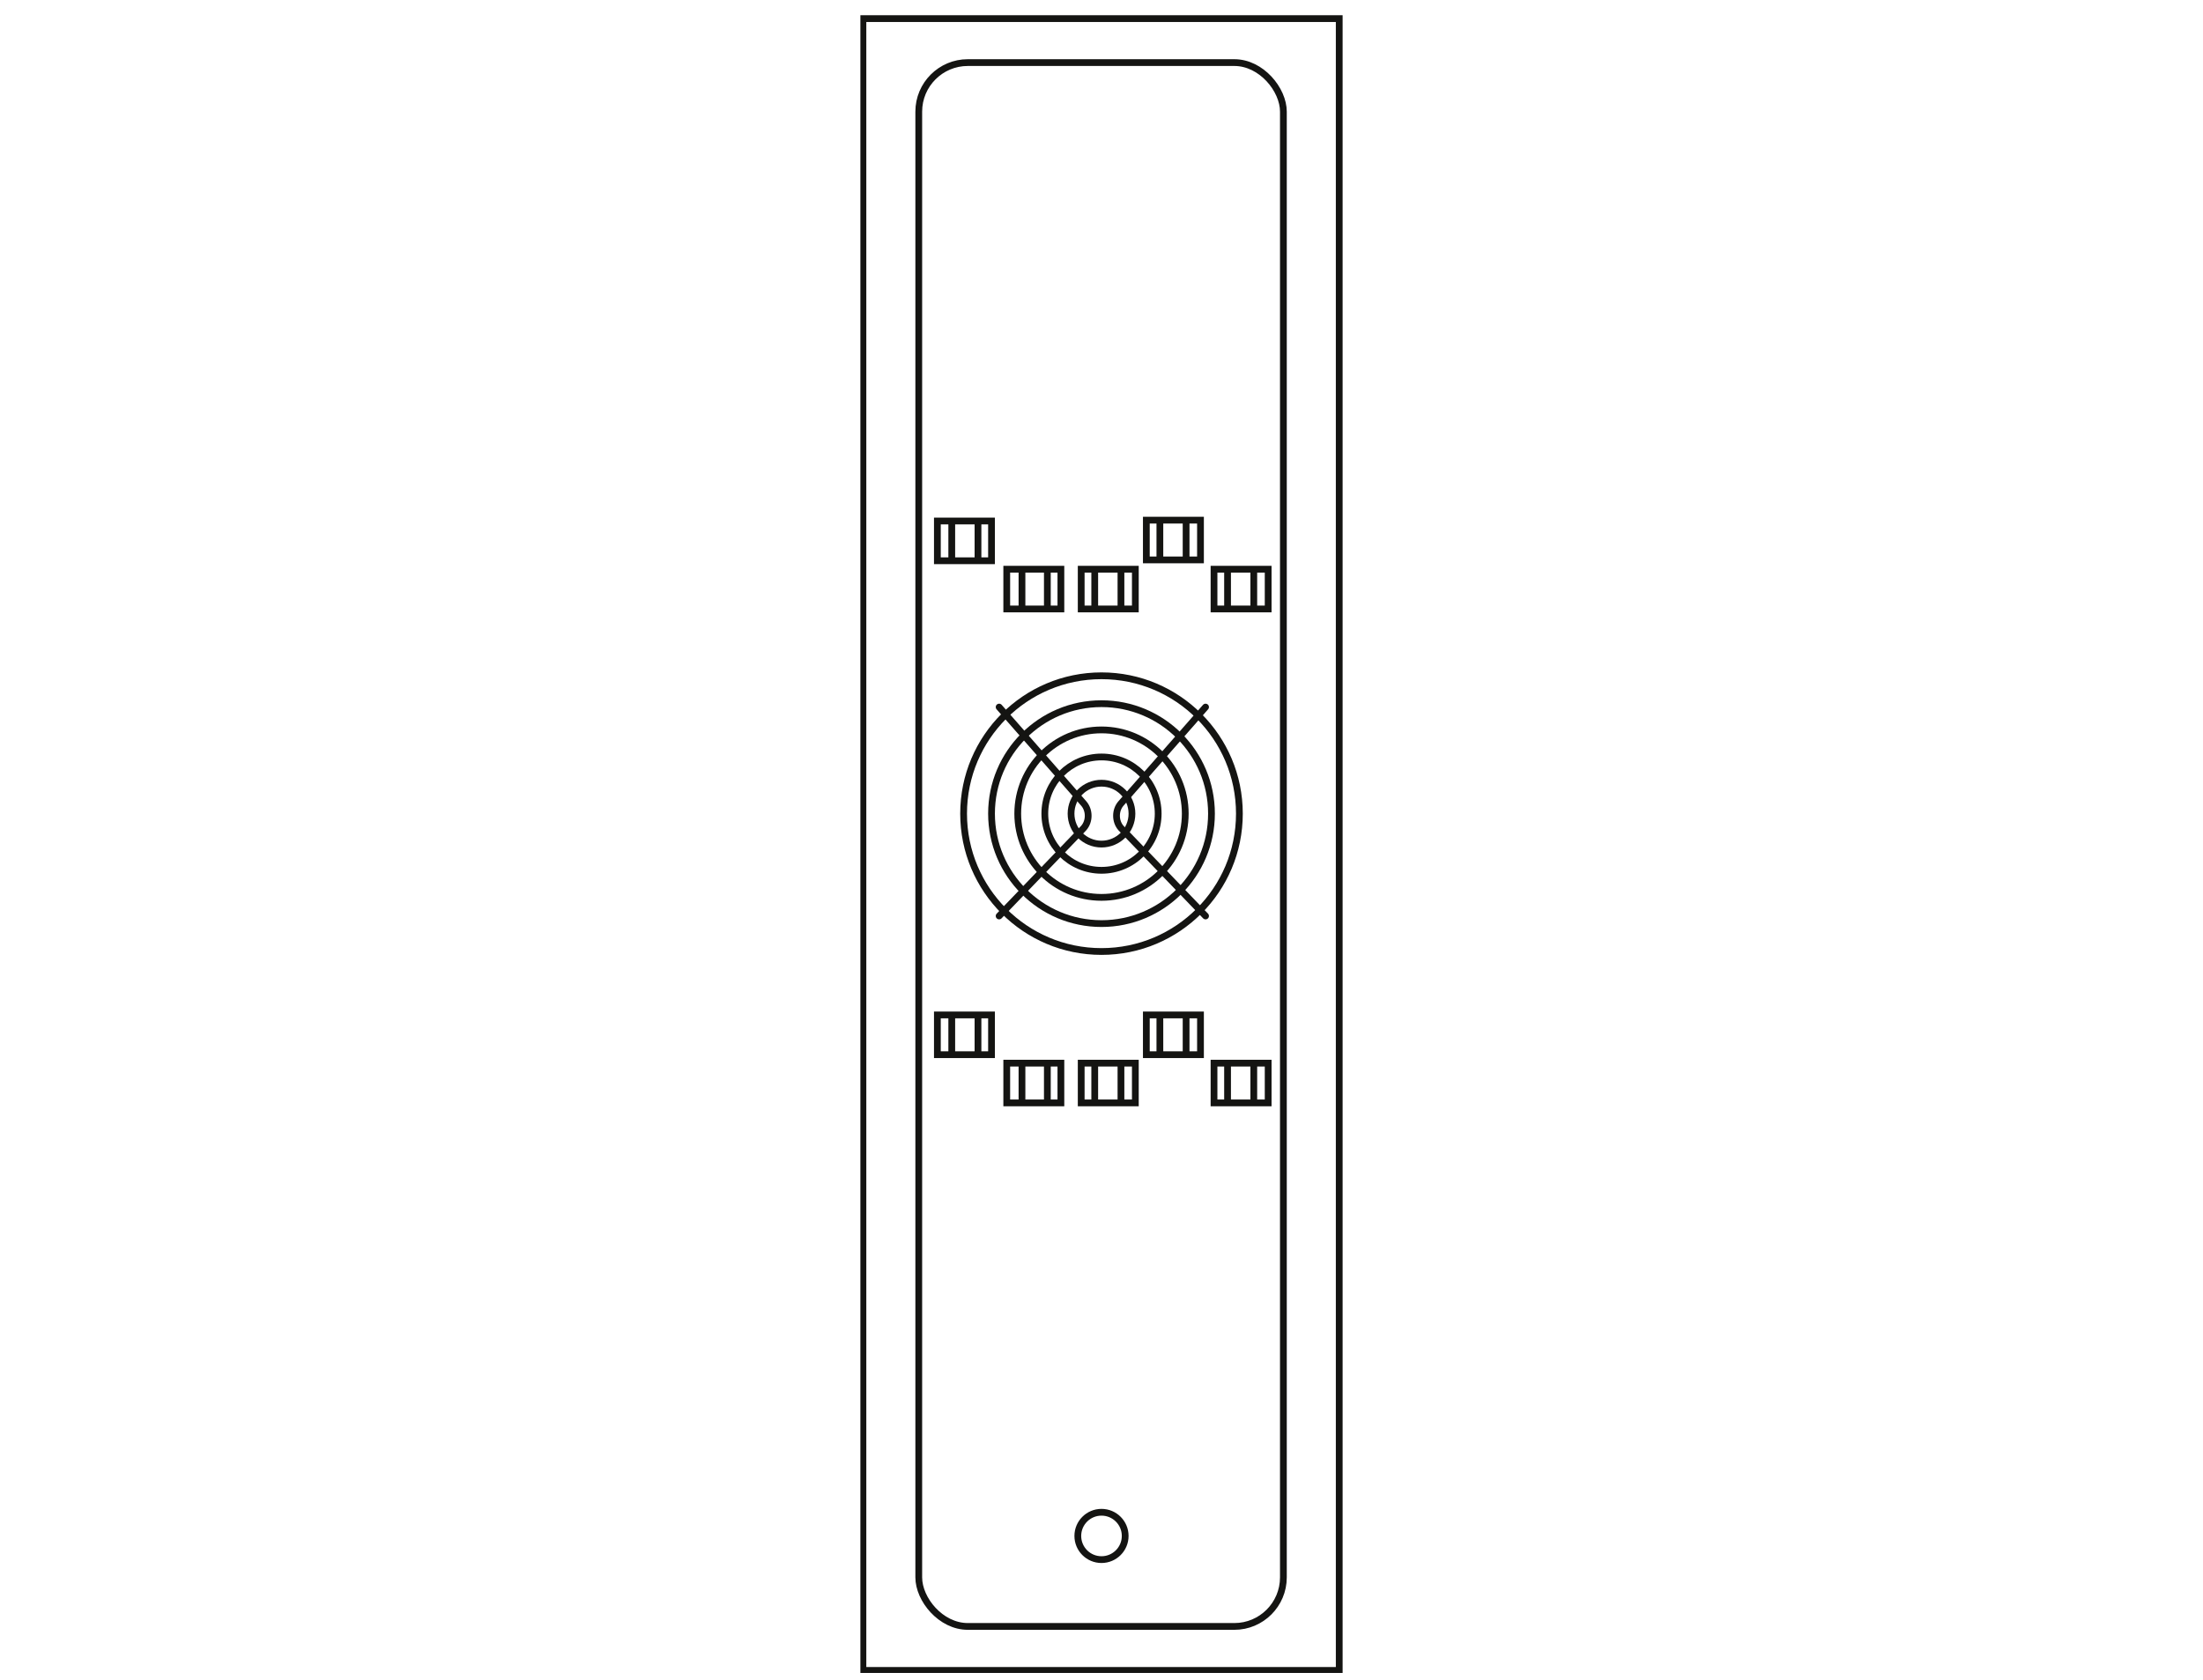 <?xml version="1.0" encoding="UTF-8"?>
<svg xmlns="http://www.w3.org/2000/svg" baseProfile="tiny" version="1.2" viewBox="0 0 260.4 198.6">
  <!-- Generator: Adobe Illustrator 29.3.1, SVG Export Plug-In . SVG Version: 2.1.0 Build 151)  -->
  <g id="Column_Thermostat">
    <g>
      <g>
        <path d="M157.9,2.6v194.5h-55.5V2.6h55.5M158.7,1.8h-57v196h57V1.8h0Z" fill="#141412"/>
        <rect x="108.6" y="7.4" width="43.1" height="184.9" rx="5.8" ry="5.8" fill="none" stroke="#141412" stroke-miterlimit="10" stroke-width=".8"/>
      </g>
      <circle cx="130.2" cy="181.6" r="2.8" fill="none" stroke="#141412" stroke-miterlimit="10" stroke-width=".8"/>
      <g>
        <rect x="110.8" y="61.6" width="6.4" height="4.7" fill="none" stroke="#141412" stroke-miterlimit="10" stroke-width=".8"/>
        <rect x="119" y="67.3" width="6.4" height="4.7" fill="none" stroke="#141412" stroke-miterlimit="10" stroke-width=".8"/>
        <rect x="127.8" y="67.3" width="6.4" height="4.7" fill="none" stroke="#141412" stroke-miterlimit="10" stroke-width=".8"/>
        <rect x="143.5" y="67.3" width="6.4" height="4.7" fill="none" stroke="#141412" stroke-miterlimit="10" stroke-width=".8"/>
        <rect x="135.5" y="61.5" width="6.4" height="4.7" fill="none" stroke="#141412" stroke-miterlimit="10" stroke-width=".8"/>
        <line x1="112.5" y1="61.7" x2="112.5" y2="66.2" fill="none" stroke="#141412" stroke-miterlimit="10" stroke-width=".8"/>
        <line x1="115.6" y1="61.7" x2="115.6" y2="66.2" fill="none" stroke="#141412" stroke-miterlimit="10" stroke-width=".8"/>
        <line x1="137.1" y1="61.7" x2="137.1" y2="66.2" fill="none" stroke="#141412" stroke-miterlimit="10" stroke-width=".8"/>
        <line x1="140.2" y1="61.7" x2="140.2" y2="66.2" fill="none" stroke="#141412" stroke-miterlimit="10" stroke-width=".8"/>
        <line x1="145.1" y1="67.4" x2="145.1" y2="71.9" fill="none" stroke="#141412" stroke-miterlimit="10" stroke-width=".8"/>
        <line x1="148.2" y1="67.4" x2="148.2" y2="71.9" fill="none" stroke="#141412" stroke-miterlimit="10" stroke-width=".8"/>
        <line x1="129.4" y1="67.4" x2="129.4" y2="71.9" fill="none" stroke="#141412" stroke-miterlimit="10" stroke-width=".8"/>
        <line x1="132.5" y1="67.4" x2="132.5" y2="71.9" fill="none" stroke="#141412" stroke-miterlimit="10" stroke-width=".8"/>
        <line x1="120.8" y1="67.4" x2="120.8" y2="71.9" fill="none" stroke="#141412" stroke-miterlimit="10" stroke-width=".8"/>
        <line x1="123.8" y1="67.4" x2="123.8" y2="71.9" fill="none" stroke="#141412" stroke-miterlimit="10" stroke-width=".8"/>
      </g>
      <g>
        <rect x="110.8" y="120" width="6.4" height="4.7" fill="none" stroke="#141412" stroke-miterlimit="10" stroke-width=".8"/>
        <rect x="119" y="125.7" width="6.4" height="4.7" fill="none" stroke="#141412" stroke-miterlimit="10" stroke-width=".8"/>
        <rect x="127.8" y="125.7" width="6.4" height="4.7" fill="none" stroke="#141412" stroke-miterlimit="10" stroke-width=".8"/>
        <rect x="143.5" y="125.7" width="6.4" height="4.7" fill="none" stroke="#141412" stroke-miterlimit="10" stroke-width=".8"/>
        <rect x="135.5" y="120" width="6.4" height="4.7" fill="none" stroke="#141412" stroke-miterlimit="10" stroke-width=".8"/>
        <line x1="112.5" y1="120.1" x2="112.5" y2="124.6" fill="none" stroke="#141412" stroke-miterlimit="10" stroke-width=".8"/>
        <line x1="115.6" y1="120.1" x2="115.6" y2="124.6" fill="none" stroke="#141412" stroke-miterlimit="10" stroke-width=".8"/>
        <line x1="137.1" y1="120.1" x2="137.1" y2="124.6" fill="none" stroke="#141412" stroke-miterlimit="10" stroke-width=".8"/>
        <line x1="140.2" y1="120.1" x2="140.2" y2="124.6" fill="none" stroke="#141412" stroke-miterlimit="10" stroke-width=".8"/>
        <line x1="145.1" y1="125.8" x2="145.1" y2="130.3" fill="none" stroke="#141412" stroke-miterlimit="10" stroke-width=".8"/>
        <line x1="148.2" y1="125.8" x2="148.2" y2="130.3" fill="none" stroke="#141412" stroke-miterlimit="10" stroke-width=".8"/>
        <line x1="129.4" y1="125.8" x2="129.4" y2="130.3" fill="none" stroke="#141412" stroke-miterlimit="10" stroke-width=".8"/>
        <line x1="132.5" y1="125.8" x2="132.5" y2="130.3" fill="none" stroke="#141412" stroke-miterlimit="10" stroke-width=".8"/>
        <line x1="120.8" y1="125.8" x2="120.8" y2="130.3" fill="none" stroke="#141412" stroke-miterlimit="10" stroke-width=".8"/>
        <line x1="123.8" y1="125.8" x2="123.8" y2="130.3" fill="none" stroke="#141412" stroke-miterlimit="10" stroke-width=".8"/>
      </g>
      <g>
        <circle cx="130.2" cy="96.2" r="3.6" fill="none" stroke="#141412" stroke-linecap="round" stroke-miterlimit="10" stroke-width=".8"/>
        <circle cx="130.2" cy="96.2" r="9.9" fill="none" stroke="#141412" stroke-linecap="round" stroke-miterlimit="10" stroke-width=".8"/>
        <circle cx="130.2" cy="96.2" r="13" fill="none" stroke="#141412" stroke-linecap="round" stroke-miterlimit="10" stroke-width=".8"/>
        <circle cx="130.2" cy="96.2" r="16.3" fill="none" stroke="#141412" stroke-linecap="round" stroke-miterlimit="10" stroke-width=".8"/>
        <circle cx="130.2" cy="96.2" r="6.7" fill="none" stroke="#141412" stroke-linecap="round" stroke-miterlimit="10" stroke-width=".8"/>
        <path d="M142.5,83.6l-10,11.4c-.7.8-.7,2.1,0,2.9l10,10.4" fill="none" stroke="#141412" stroke-linecap="round" stroke-miterlimit="10" stroke-width=".8"/>
        <path d="M118.1,83.6l10,11.4c.7.8.7,2.1,0,2.9l-10,10.4" fill="none" stroke="#141412" stroke-linecap="round" stroke-miterlimit="10" stroke-width=".8"/>
      </g>
    </g>
  </g>
  <g id="Pre-Column-Tempering" display="none">
    <g>
      <polygon points="242.8 184.5 17.7 184.5 17.7 193.9 29.5 193.9 29.5 197.8 47.5 197.8 47.5 193.9 213 193.9 213 197.8 231 197.8 231 193.9 242.8 193.9 242.8 184.5" fill="none" stroke="#141412" stroke-linecap="round" stroke-miterlimit="10" stroke-width=".8"/>
      <g>
        <circle cx="194.3" cy="102.1" r="6.5" fill="none" stroke="#141412" stroke-linecap="round" stroke-miterlimit="10" stroke-width=".8"/>
        <circle cx="194.3" cy="102.1" r="3.1" fill="#141412"/>
      </g>
      <g>
        <circle cx="194.3" cy="130.4" r="6.5" fill="none" stroke="#141412" stroke-linecap="round" stroke-miterlimit="10" stroke-width=".8"/>
        <circle cx="194.3" cy="130.4" r="3.1" fill="#141412"/>
      </g>
      <rect x="17.7" y="69.5" width="225.2" height="114.8" fill="none" stroke="#141412" stroke-linecap="round" stroke-miterlimit="10" stroke-width=".8"/>
      <polyline points="17.5 79.4 95.1 79.4 95.1 69.5" fill="none" stroke="#141412" stroke-linecap="round" stroke-miterlimit="10" stroke-width=".8"/>
      <polyline points="242.7 83.2 183.3 83.2 183.3 79.4 95.1 79.4" fill="none" stroke="#141412" stroke-linecap="round" stroke-miterlimit="10" stroke-width=".8"/>
      <rect x="190.7" y="73.2" width="7.4" height="2.8" fill="none" stroke="#141412" stroke-linecap="round" stroke-miterlimit="10" stroke-width=".8"/>
      <rect x="199" y="73.2" width="7.2" height="2.8" fill="none" stroke="#141412" stroke-linecap="round" stroke-miterlimit="10" stroke-width=".8"/>
      <rect x="207.1" y="73.2" width="7.2" height="2.8" fill="none" stroke="#141412" stroke-linecap="round" stroke-miterlimit="10" stroke-width=".8"/>
      <rect x="216.9" y="73.2" width="16.2" height="2.8" fill="none" stroke="#141412" stroke-linecap="round" stroke-miterlimit="10" stroke-width=".8"/>
      <rect x="50.1" y="93.3" width="99.8" height="74.3" fill="none" stroke="#141412" stroke-linecap="round" stroke-miterlimit="10" stroke-width=".8"/>
      <line x1="50.2" y1="99.9" x2="149.6" y2="99.9" fill="none" stroke="#141412" stroke-linecap="round" stroke-miterlimit="10" stroke-width=".8"/>
      <line x1="50.2" y1="136.4" x2="149.6" y2="136.4" fill="none" stroke="#141412" stroke-linecap="round" stroke-miterlimit="10" stroke-width=".8"/>
      <line x1="128.2" y1="100.2" x2="128.2" y2="136.4" fill="none" stroke="#141412" stroke-linecap="round" stroke-miterlimit="10" stroke-width=".8"/>
      <line x1="81.1" y1="136.5" x2="81.1" y2="167.6" fill="none" stroke="#141412" stroke-linecap="round" stroke-miterlimit="10" stroke-width=".8"/>
      <g>
        <path d="M58.8,111.4c0-2.4,1.3-4.8,6.9-4.8s6.9,2.5,6.9,4.8v.6c0,.3-.1.4-.4.4h-1c-.3,0-.4-.1-.4-.4v-.4c0-1.7-.9-3.4-5-3.4s-5,1.6-5,3.4v7.1c.7-1.2,2.3-2,5.3-2,5.5,0,6.8,2.2,6.8,5v4.6c0,2.8-1.3,5-7,5s-7-2.3-7-5v-15ZM70.9,122.1c0-2.2-.9-3.6-5.1-3.6s-5.1,1.4-5.1,3.4v4.4c0,2.1,1,3.6,5.1,3.6s5.1-1.5,5.1-3.6v-4.1Z" fill="#221e1f"/>
        <path d="M91.7,126.6c0,2.4-1.2,4.8-6.9,4.8s-6.8-2.5-6.8-4.8v-.6c0-.3.1-.4.4-.4h1c.3,0,.4.1.4.4v.4c0,1.7.8,3.4,5,3.4s5-1.6,5-3.4v-7.1c-.7,1.2-2.3,1.9-5.3,1.9-5.4,0-6.8-2.2-6.8-5v-4.6c0-2.8,1.4-5,7-5s7,2.3,7,5v15ZM84.7,108.2c-4.2,0-5.1,1.5-5.1,3.6v4.1c0,2.2,1,3.6,5.1,3.6s5.1-1.4,5.1-3.4v-4.4c0-2.1-.9-3.6-5.1-3.6Z" fill="#221e1f"/>
        <path d="M99.1,130.8c0,.3-.1.4-.4.4h-1c-.3,0-.4-.1-.4-.4v-2.8c0-.3.1-.4.4-.4h1c.3,0,.4.1.4.4v2.8Z" fill="#221e1f"/>
        <path d="M104.9,111.6c0-2.8,1.1-5,6.7-5s6.7,2.3,6.7,5v2.3c0,2.1-.6,3.6-3.4,4.2,2.9.6,3.6,2.1,3.6,4.2v4c0,2.8-1.3,5-7,5s-7-2.3-7-5v-4c0-2.1.8-3.6,3.6-4.2-2.8-.6-3.4-2.1-3.4-4.2v-2.3ZM116.7,122.6c0-2.2-.9-3.7-5.1-3.7s-5.1,1.5-5.1,3.7v3.6c0,2.1.9,3.6,5.1,3.6s5.1-1.5,5.1-3.6v-3.6ZM116.4,111.9c0-2.1-.7-3.6-4.9-3.6s-4.8,1.5-4.8,3.6v1.9c0,2.2.7,3.7,4.8,3.7s4.9-1.5,4.9-3.7v-1.9Z" fill="#221e1f"/>
      </g>
    </g>
  </g>
  <g id="Heating_Sleeve" display="none">
    <g>
      <rect x="35.1" y="171.5" width="191.5" height="11" fill="none" stroke="#141412" stroke-width=".8"/>
      <path d="M48.1,159.2v-43.5h-1.6v-4.8h10.4v4.8h-1.5v43.5c0,0,0,3.5-3.8,3.5s-3.7-3.5-3.7-3.5" fill="none" stroke="#141412" stroke-width=".8"/>
      <path d="M125.9,159.2v-43.5h-1.6v-4.8h10.4v4.8h-1.5v43.5c0,0,0,3.5-3.8,3.5s-3.7-3.5-3.7-3.5" fill="none" stroke="#141412" stroke-width=".8"/>
      <path d="M61.1,159.2v-43.5h-1.6v-4.8h10.4v4.8h-1.5v43.5c0,0,0,3.5-3.8,3.5s-3.7-3.5-3.7-3.5" fill="none" stroke="#141412" stroke-width=".8"/>
      <path d="M138.9,159.2v-43.5h-1.6v-4.8h10.4v4.8h-1.5v43.5c0,0,0,3.5-3.8,3.5s-3.7-3.5-3.7-3.5" fill="none" stroke="#141412" stroke-width=".8"/>
      <path d="M74.1,159.2v-43.5h-1.6v-4.8h10.4v4.8h-1.5v43.5c0,0,0,3.5-3.8,3.5s-3.7-3.5-3.7-3.5" fill="none" stroke="#141412" stroke-width=".8"/>
      <path d="M151.9,159.2v-43.5h-1.6v-4.8h10.4v4.8h-1.5v43.5c0,0,0,3.5-3.8,3.5s-3.7-3.5-3.7-3.5" fill="none" stroke="#141412" stroke-width=".8"/>
      <path d="M87,159.2v-43.5h-1.6v-4.8h10.4v4.8h-1.5v43.5c0,0,0,3.5-3.8,3.5s-3.7-3.5-3.7-3.5" fill="none" stroke="#141412" stroke-width=".8"/>
      <path d="M164.8,159.2v-43.5h-1.6v-4.8h10.4v4.8h-1.5v43.5c0,0,0,3.5-3.8,3.5s-3.7-3.5-3.7-3.5" fill="none" stroke="#141412" stroke-width=".8"/>
      <path d="M191,161l-.2-24h-4.7v-11.1h33.4v11.1h-4.7l-.2,24c0,1.8-1.4,3.2-3.2,3.2h-17.1c-1.8,0-3.2-1.4-3.2-3.2Z" fill="none" stroke="#141412" stroke-miterlimit="10" stroke-width=".8"/>
      <path d="M100,159.2v-43.5h-1.6v-4.8h10.4v4.8h-1.5v43.5c0,0,0,3.5-3.8,3.5s-3.7-3.5-3.7-3.5" fill="none" stroke="#141412" stroke-width=".8"/>
      <path d="M113,159.2v-43.5h-1.6v-4.8h10.4v4.8h-1.5v43.5c0,0,0,3.5-3.8,3.5s-3.7-3.5-3.7-3.5" fill="none" stroke="#141412" stroke-width=".8"/>
      <path d="M181.5,169.1v-51.7h-3.7v45.6c0,1.7-1.3,3-3,3H44.5c-1.7,0-3-1.3-3-3v-45.6h-3.7v51.7h143.7Z" fill="none" stroke="#141412" stroke-width=".8"/>
      <rect x="186.1" y="166" width="33.4" height="3.1" fill="none" stroke="#141412" stroke-miterlimit="10" stroke-width=".8"/>
      <rect x="64" y="105.2" width="71.4" height="3.1" fill="none" stroke="#141412" stroke-miterlimit="10" stroke-width=".8"/>
      <path d="M226.5,194v-9.5H35.1v8.7h5.7v4.6h17.4v-3.8h61.4c.5,1.6,2.1,2.8,3.8,2.8s3.3-1.2,3.8-2.8h75.3v3.8h17.4v-3.8h6.4Z" fill="none" stroke="#141412" stroke-width=".8"/>
      <path d="M118.1,89.4s-9.5-2-20-1.2v2.7h-8.8v-3.8s0-3.7,0-3.7h-4.2v-7.4h33v13.3ZM132.2,94.5c-2.9-3.2-9.1-4.3-9.1-4.3v-14.4l.9-.9c.6-.6.9-1.4.9-2.2v-6.5c0-1.1-.5-2.1-1.3-2.7-.2-.2-.7-.5-1-.6-.6-.2-1.2-.3-1.8-.3h-38c-.5,0-1.4,0-1.8.1s-.7.2-1.1.5c-1,.7-1.6,1.8-1.6,3,0,0-.1,5.8,0,7.1s2.2,2.3,2.2,2.3v7.7l-30.6-27.4h-12.9c-1.8,0-3.2,1.4-3.2,3.2v15.1l31.1,23.4v6h69.6s.5-5.8-2.4-9.1" fill="none" stroke="#141412" stroke-miterlimit="10" stroke-width=".8"/>
      <line x1="49.7" y1="55.9" x2="49.7" y2="74.2" fill="none" stroke="#141412" stroke-width=".8"/>
      <line x1="33.8" y1="74.2" x2="50.3" y2="74.2" fill="none" stroke="#141412" stroke-width=".8"/>
      <polyline points="49.7 74.2 80.3 98 80.3 98 80.5 81.9" fill="none" stroke="#141412" stroke-width=".8"/>
    </g>
    <g>
      <g>
        <g>
          <ellipse cx="125.7" cy="141.6" rx="50.1" ry="41" transform="translate(-47.9 66.1) rotate(-24.9)" fill="none" stroke="#141412" stroke-linecap="round" stroke-miterlimit="10" stroke-width=".8"/>
          <ellipse cx="125.2" cy="133.8" rx="50.1" ry="41" transform="translate(-44.7 65.1) rotate(-24.9)" fill="none" stroke="#141412" stroke-linecap="round" stroke-miterlimit="10" stroke-width=".8"/>
          <path d="M182,156.3c.6-24.5-10-41.3-10-41.3-9.5-20.6-37.6-27.8-62.7-16.1-25.1,11.7-37.7,37.8-28.2,58.3,0,0,12,26.5,22,38.6" fill="none" fill-rule="evenodd" stroke="#141412" stroke-linecap="round" stroke-miterlimit="10" stroke-width=".8"/>
          <ellipse cx="117.7" cy="137.4" rx="50.1" ry="41" transform="translate(-46.9 62.3) rotate(-24.9)" fill="none" stroke="#141412" stroke-linecap="round" stroke-miterlimit="10" stroke-width=".8"/>
        </g>
        <path d="M177.6,195.3v-36c0-1.3,1-2.4,2.3-2.4l3.9-.2c1.5,0,2.8,1,3,2.4l4.6,35.6c.2,1.3-.8,2.6-2.2,2.6l-8.9.6c-1.4,0-2.7-1.1-2.7-2.5Z" fill="none" fill-rule="evenodd" stroke="#141412" stroke-linecap="round" stroke-miterlimit="10" stroke-width=".8"/>
        <line x1="181.6" y1="160.9" x2="186.8" y2="160.6" fill="none" stroke="#141412" stroke-linecap="round" stroke-miterlimit="10" stroke-width=".8"/>
        <line x1="181.3" y1="188.4" x2="190.2" y2="187.9" fill="none" stroke="#141412" stroke-linecap="round" stroke-miterlimit="10" stroke-width=".8"/>
      </g>
      <g>
        <path d="M130.2,81.5h-41.2c-.4,0-.8,0-1.2.3l-12.6,6.3c-.4.2-.8.3-1.2.3h-29.1c-1.4,0-2.6-1.2-2.6-2.6v-50.1c0-1.4,1.2-2.6,2.6-2.6h29.1c.4,0,.8,0,1.2.3l12.6,6.3c.4.2.8.3,1.2.3h82.5c.4,0,.8,0,1.2-.3l12.6-6.3c.4-.2.8-.3,1.2-.3h29.1c1.4,0,2.6,1.2,2.6,2.6v50.1c0,1.4-1.2,2.6-2.6,2.6h-29.1c-.4,0-.8,0-1.2-.3l-12.6-6.3c-.4-.2-.8-.3-1.2-.3h-41.2Z" fill="none" fill-rule="evenodd" stroke="#141412" stroke-miterlimit="10" stroke-width=".8"/>
        <path d="M126.1,26.9h8.1c.8,0,1.4.6,1.4,1.4v11.5h-11v-11.5c0-.8.6-1.4,1.4-1.4Z" fill="none" stroke="#141412" stroke-miterlimit="10" stroke-width=".8"/>
        <line x1="87.8" y1="39.6" x2="87.8" y2="81.5" fill="none" stroke="#141412" stroke-linecap="round" stroke-miterlimit="10" stroke-width=".8"/>
        <line x1="74.6" y1="39.6" x2="74.6" y2="81.5" fill="none" stroke="#141412" stroke-linecap="round" stroke-miterlimit="10" stroke-width=".8"/>
        <line x1="185.1" y1="39.6" x2="185.1" y2="81.5" fill="none" stroke="#141412" stroke-linecap="round" stroke-miterlimit="10" stroke-width=".8"/>
        <line x1="172" y1="40" x2="172" y2="81.5" fill="none" stroke="#141412" stroke-linecap="round" stroke-miterlimit="10" stroke-width=".8"/>
        <line x1="80.1" y1="48.5" x2="87.4" y2="51.5" fill="none" stroke="#141412" stroke-linecap="round" stroke-miterlimit="10" stroke-width=".8"/>
        <line x1="80.1" y1="74.9" x2="87.4" y2="71.9" fill="none" stroke="#141412" stroke-linecap="round" stroke-miterlimit="10" stroke-width=".8"/>
        <line x1="180" y1="74.9" x2="172.7" y2="71.9" fill="none" stroke="#141412" stroke-linecap="round" stroke-miterlimit="10" stroke-width=".8"/>
        <line x1="180" y1="48.5" x2="172.7" y2="51.5" fill="none" stroke="#141412" stroke-linecap="round" stroke-miterlimit="10" stroke-width=".8"/>
        <rect x="94.1" y="46.5" width="8.9" height="28.6" rx=".7" ry=".7" fill="none" stroke="#141412" stroke-linecap="round" stroke-miterlimit="10" stroke-width=".8"/>
        <rect x="158" y="46.5" width="8.9" height="28.6" rx=".7" ry=".7" fill="none" stroke="#141412" stroke-linecap="round" stroke-miterlimit="10" stroke-width=".8"/>
      </g>
    </g>
  </g>
</svg>